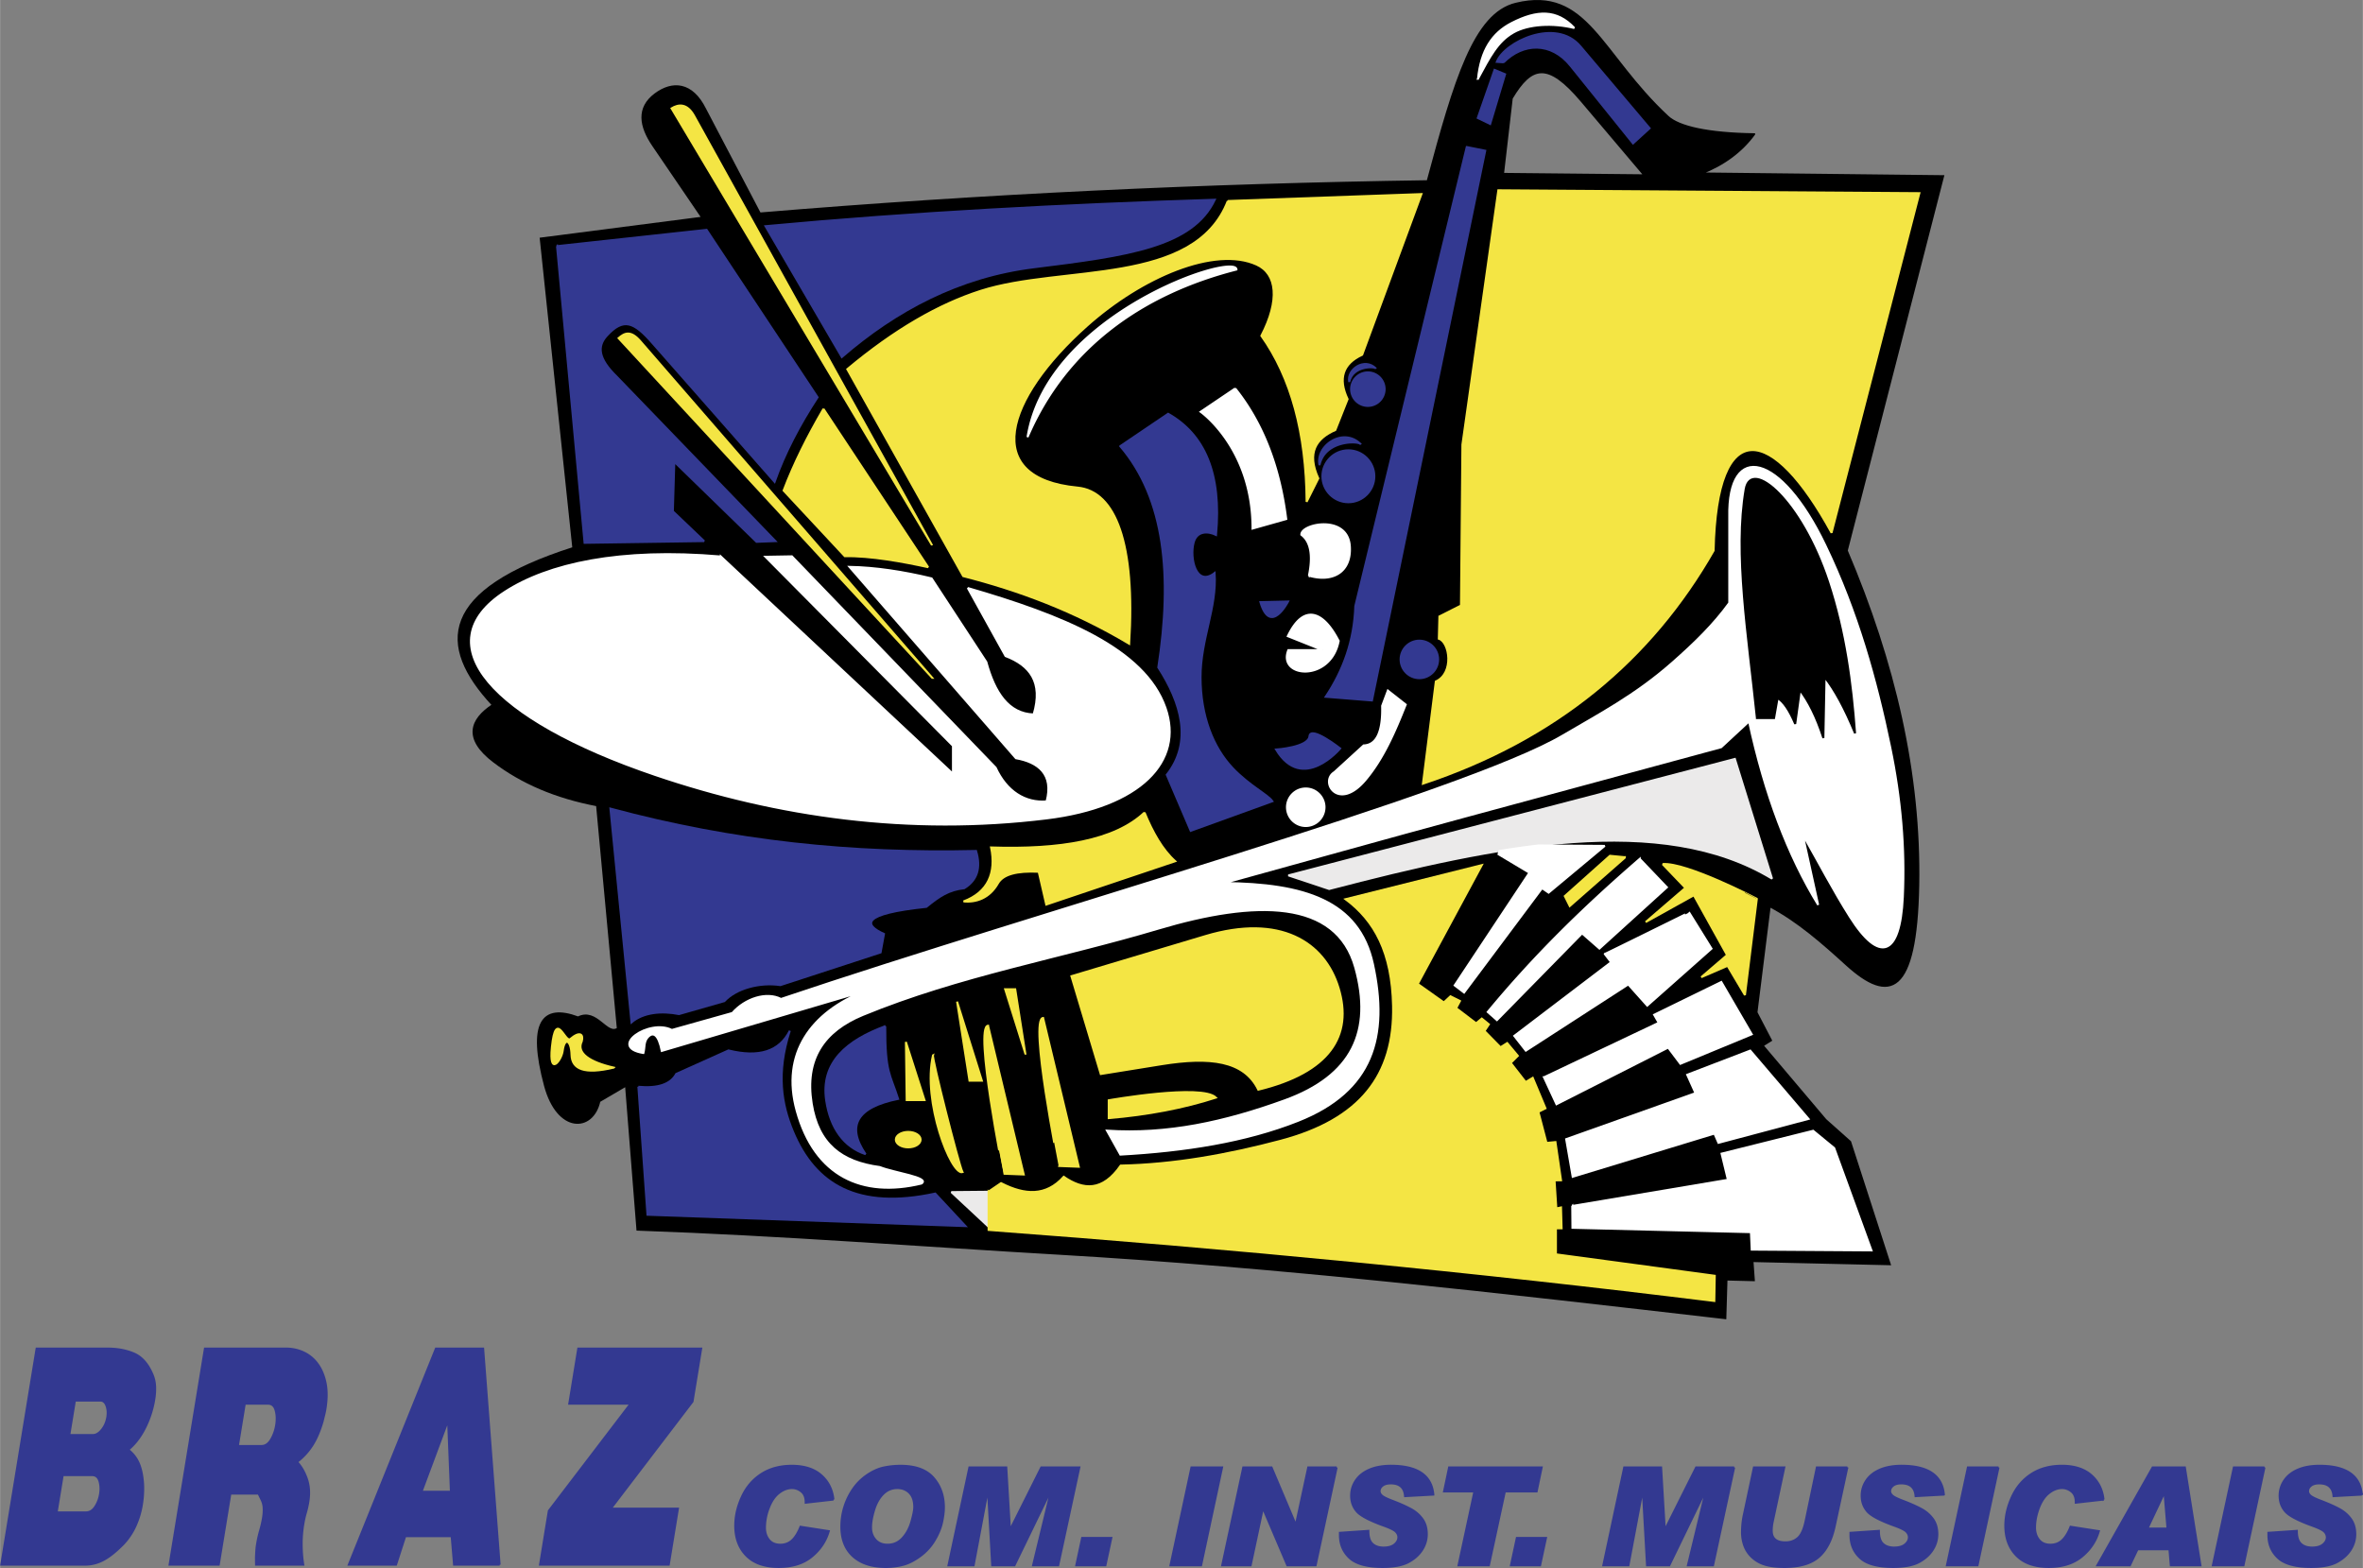 <?xml version="1.0" encoding="UTF-8"?> <svg xmlns="http://www.w3.org/2000/svg" width="2500" height="1659" viewBox="0 0 257.128 170.645"><rect x="0" y="0" width="257.128" height="170.645" fill="#808080" stroke="none"/><g stroke-width=".216" stroke-miterlimit="2.613"><path d="M190.877 14.61c-1.375 1.877-3.296 3.299-5.764 4.266l26.333.297-10.487 40.751c5.17 12.154 8.012 24.288 7.781 36.462-.225 11.881-3.1 12.872-7.817 8.581-2.651-2.412-5.274-4.716-8.347-6.348l-1.442 11.564 1.579 3.034-.908.57 6.85 8.093 2.674 2.383 4.311 13.322-14.941-.345.149 2.083-2.976-.074-.125 4.207c-24.23-2.795-48.472-5.622-72.691-7.024-14.435-.835-29.914-2.059-45.699-2.611l-1.24-15.681-2.9 1.699c-.728 3.32-4.54 3.463-5.919-1.699-1.821-6.818-.331-8.873 3.602-7.41 2.028-1.024 3.116 2.052 4.324 1.211l-2.261-24.305c-4.561-.868-8.207-2.469-11.201-4.731-3.336-2.521-2.571-4.579-.136-6.178-6.086-6.523-5.74-12.455 8.754-17.087l-3.546-33.678 17.584-2.272-5.352-7.857c-1.428-2.096-1.759-4.092.228-5.579 1.87-1.399 4.001-1.269 5.431 1.621l5.956 11.36c24.223-2.02 48.446-3.162 72.668-3.513C158.32 8.655 160.451 1.5 164.945.41c7.781-1.889 9.162 5.435 16.541 12.289 1.198 1.112 4.325 1.834 9.391 1.911zm-27.326 4.313l15.394.155-6.833-8.075c-3.695-4.367-5.459-3.9-7.609-.311l-.952 8.231z" fill-rule="evenodd" clip-rule="evenodd" stroke="#000"></path><path d="M78.437 60.563l25.255 23.646v-3.044L83.285 60.593l2.881-.05 22.171 22.999c1.186 2.578 3.206 3.861 5.543 3.677.788-2.963-.9-4.271-3.335-4.702L92.423 61.688c2.858.053 5.854.516 8.944 1.259l5.955 9.093c.91 3.314 2.396 5.622 5.15 5.713 1.052-3.544-.427-5.347-3.058-6.357l-4.104-7.402c10.278 2.984 19.242 6.563 21.508 13.035 2.041 5.827-2.717 10.787-12.948 12.039-14.863 1.819-29.211-.185-42.61-4.74-17.866-6.074-25.005-14.278-16.357-19.902 4.726-3.075 12.571-4.805 23.534-3.863z" fill-rule="evenodd" clip-rule="evenodd" fill="#fff" stroke="#fff"></path><path d="M133.602 21.875l21.074-.754-6.449 17.485c-2.112.977-2.643 2.587-1.589 4.831l-1.332 3.359c-2.096.925-3.136 2.444-1.853 5.27l-1.274 2.548c-.058-7.5-1.698-13.523-4.923-18.068 2.012-3.868 1.702-6.749-.512-7.75-4.55-2.059-12.479 1.312-18.476 6.66-8.936 7.969-11.589 16.607-1.017 17.607 4.154.393 6.295 6.118 5.62 16.996-6.021-3.593-12.043-5.823-18.066-7.36L92.193 40.181c5.158-4.307 9.934-7.056 14.502-8.524 8.91-2.865 23.282-.449 26.907-9.782zM66.773 116.188c-2.627-.604-4.094-1.582-3.469-2.871.201-.755-.201-1.134-1.249-.245-.574.486-1.574-3.312-2.006.875-.341 3.305 1.046 1.431 1.174.427.198-1.547.917-1.202.96.427.043 1.546 1.379 2.153 4.59 1.387zM101.438 73.764l-31.77-36.631c-1.039-1.197-1.691-.918-2.362-.33l34.132 36.961zM101.41 59.325L75.524 12.611c-.768-1.386-1.692-1.281-2.455-.818l28.341 47.532zM89.602 44.498c-1.747 3-3.195 5.884-4.34 8.884l6.661 7.149c2.798-.055 6.372.604 9.073 1.197l-11.394-17.23z" fill-rule="evenodd" clip-rule="evenodd" fill="#f4e544" stroke="#f4e544"></path><path d="M70.008 114.601c.163-.578.021-1.241.488-1.735.558-.59 1.134-.342 1.509 1.505l22.112-6.526c-5.875 2.312-9.15 6.812-7.432 13.038 1.975 7.153 7.163 9.472 13.574 7.923 1.037-.658-3.02-1.184-4.53-1.798-4.194-.559-6.705-2.52-7.409-6.91-.778-4.845 1.328-7.896 5.567-9.643 10.515-4.33 21.454-6.203 32.154-9.393 10.609-3.162 19.368-3.209 21.438 4.249 1.917 6.903-.329 11.771-7.678 14.435-6.563 2.379-12.76 3.731-19.349 3.302l1.459 2.61c7.006-.394 13.605-1.407 19.349-3.686 8.188-3.248 9.847-9.183 8.139-17.045-1.516-6.973-7.566-8.733-16.2-8.83 8.727-2.406 17.443-4.852 26.182-7.218l27.912-7.559 3.03-2.806c1.713 7.927 4.221 14.581 7.524 19.963l-1.689-7.678c1.715 2.994 3.299 6.067 5.145 8.983 3.223 5.093 5.46 4.304 5.759-2.149.246-5.316-.208-10.705-1.382-16.355-1.521-7.312-3.553-14.654-7.064-21.959-4.847-10.083-10.611-11.326-10.442-3.071v9.367c-1.701 2.361-3.815 4.41-6.219 6.526-4.073 3.588-8.134 5.684-11.9 7.909-10.703 6.32-56.715 19.111-85.071 28.667-1.58-.816-3.914-.052-5.294 1.524l-6.586 1.849c-2.484-1.269-7.016 1.886-3.096 2.511z" fill-rule="evenodd" clip-rule="evenodd" fill="#fff" stroke="#fff"></path><path d="M109.353 72.915c.314-.315 2.163.447 2.59 2.946-.928.856-3.087-2.449-2.59-2.946zm1.284 10.872c.177-.307 1.753-.101 2.596 1.73-.537.849-2.876-1.246-2.596-1.73z" fill="none" stroke="#000"></path><path d="M134.545 29.333c-.046-1.936-20.597 4.785-22.737 18.24 4.205-9.828 12.617-15.658 22.737-18.24zM134.412 42.274l-3.766 2.542s5.647 3.953 5.647 12.708l3.671-1.036c-.721-5.742-2.572-10.481-5.552-14.214zM142.084 85.81c1.126 0 2.044.918 2.044 2.044a2.047 2.047 0 0 1-2.044 2.043 2.047 2.047 0 0 1-2.043-2.043c0-1.126.918-2.044 2.043-2.044zM152.966 76.682c-1.189 2.999-2.441 5.891-4.373 8.19-2.969 3.535-5.043.186-3.4-.833l3.192-2.915c1.411-.047 2.082-1.481 2.013-4.304l.625-1.666 1.943 1.528zM145.67 69.755c-1.646-3.223-3.795-4.156-5.538-.52l3.794 1.517h-3.738c-1.209 3.015 4.613 3.534 5.482-.997zM142.428 62.65c.457-2.216.183-3.701-.822-4.455-.08-1.188 5.03-2.26 5.277 1.234.199 2.824-1.851 3.988-4.455 3.221z" fill-rule="evenodd" clip-rule="evenodd" fill="#fff" stroke="#fff"></path><path fill-rule="evenodd" clip-rule="evenodd" fill="#333991" stroke="#000" d="M160.536 12.949l1.754.85 1.753-5.845-1.541-.638-1.966 5.633z"></path><path d="M132.19 21.736c-2.432 5.113-9.425 6.082-19.68 7.352-8.171 1.011-15.036 4.687-20.911 9.771L83.29 24.614c16.166-1.5 32.492-2.354 48.9-2.878zM60.603 26.787l3 32.29 13.014-.187-3.404-3.246.159-5.383 8.946 8.708 2.059-.079-17.294-17.917c-2.019-1.964-2.099-3.302-1.074-4.428 1.833-2.014 2.959-1.514 4.962.764l13.311 15.135c1.106-3.135 2.708-6.192 4.679-9.208l-12.08-18.224-16.278 1.775zM66.415 88c13.458 3.626 26.337 4.916 39.795 4.609.553 1.844.123 3.195-1.291 4.056-1.69.185-2.678.86-4.122 2.028-7.13.752-6.823 1.95-4.609 2.949l-.368 2.012-10.906 3.557c-2.274-.338-4.811.359-6.101 1.742l-4.933 1.411c-1.875-.369-3.875-.206-5.172.903L66.415 88zM69.457 118.273l.989 13.929 34.617 1.236-3.297-3.544c-8.435 1.833-13.079-.955-15.495-6.759-1.227-2.944-1.828-6.318-.33-10.962-1.126 2.254-3.352 2.968-6.676 2.144l-5.687 2.555c-.605 1.127-1.979 1.594-4.121 1.401z" fill-rule="evenodd" clip-rule="evenodd" fill="#333991" stroke="#333991"></path><path d="M96.325 111.68c-4.162 1.538-7.043 3.922-6.429 8.077.445 3.008 1.924 5.068 4.286 5.852-2.115-3.104-.935-5.11 3.544-6.017-.87-2.728-1.417-2.809-1.401-7.912zM121.898 48.557c4.892 5.729 5.67 14.147 4.14 24.075 2.464 3.821 3.766 8.091.92 11.691l2.607 6.097 8.894-3.22c-.514-.737-2.52-1.692-4.342-3.62-2.131-2.254-3.473-5.68-3.479-9.875-.006-4.127 1.797-7.565 1.533-11.347-2.021 1.564-2.748-1.609-2.285-3.316.361-1.328 1.613-1.225 2.438-.824.624-6.693-1.257-10.949-5.213-13.188l-5.213 3.527zM154.449 69.722c1.126 0 2.043.917 2.043 2.043s-.917 2.043-2.043 2.043c-1.125 0-2.043-.918-2.043-2.043s.918-2.043 2.043-2.043zM138.854 81.57s3.52-.231 3.635-1.442c.115-1.212 3.347 1.327 3.347 1.327s-4.098 4.903-6.982.115zM137.15 65.529l3.016-.069s-1.919 3.77-3.016.069zM146.724 49.006c1.557 0 2.827 1.27 2.827 2.827s-1.271 2.827-2.827 2.827-2.827-1.271-2.827-2.827 1.27-2.827 2.827-2.827z" fill-rule="evenodd" clip-rule="evenodd" fill="#333991" stroke="#333991"></path><path d="M148.074 48.355c-.105-.372-3.898-.536-4.492 2.265-.449-2.118 2.596-4.194 4.492-2.265zM148.844 40.525a1.83 1.83 0 0 1 1.826 1.826 1.83 1.83 0 0 1-1.826 1.826 1.829 1.829 0 0 1-1.825-1.826 1.83 1.83 0 0 1 1.825-1.826z" fill-rule="evenodd" clip-rule="evenodd" fill="#333991" stroke="#333991"></path><path d="M149.717 40.105c-.068-.24-2.518-.346-2.902 1.463-.29-1.368 1.677-2.709 2.902-1.463zM159.604 15.999l-12.127 49.959c-.124 3.766-1.311 7-3.224 9.873l5.038.403 12.327-59.833-2.014-.402zM163.618 6.785c2.125-2.135 5.162-2.259 7.28.372l6.802 8.449 1.807-1.647-7.546-8.927c-2.661-3.149-8.241-.472-9.087 1.701l.744.052z" fill-rule="evenodd" clip-rule="evenodd" fill="#333991" stroke="#333991"></path><path d="M160.829 8.567c1.276-2.364 2.125-4.056 3.87-5.041 1.624-.917 4.297-1.05 6.613-.477-1.9-2.023-4.033-1.968-6.805-.552-2.157 1.103-3.371 3.013-3.678 6.07z" fill-rule="evenodd" clip-rule="evenodd" fill="#fff" stroke="#fff"></path><path d="M124.54 88.425c.883 2.149 1.931 4.024 3.34 5.298l-14.035 4.721-.823-3.569c-2.378-.114-3.875.271-4.442 1.268-.921 1.617-2.38 2.093-3.735 1.958 2.678-1.004 3.561-3.116 2.995-5.874 7.473.24 13.434-.714 16.7-3.802zM116.582 106.238l3.195 10.649 6.603-1.065c5.285-.853 8.989-.417 10.543 2.77 7.738-1.882 10.322-5.854 8.732-11.076-1.528-5.021-6.391-8.065-14.483-5.645l-14.59 4.367zM132.31 119.454c-3.505 1.128-7.393 1.872-11.666 2.232v-1.944s10.153-1.801 11.666-.288zM113.505 110.779l3.881 16.199-2.194-.084c.001.001-3.205-16.031-1.687-16.115zM107.515 111.623l3.881 16.199-2.194-.085c.001 0-3.205-16.03-1.687-16.114zM101.525 114.829c-.197.099 2.784 11.854 3.206 12.74-1.238.351-4.387-7.72-3.206-12.74zM98.572 113.395l2.025 6.328h-1.941l-.084-6.328zM98.825 123.182c.743 0 1.35.379 1.35.844s-.606.844-1.35.844c-.744 0-1.35-.379-1.35-.844s.606-.844 1.35-.844zM104.141 109.007l1.349 8.606h1.35l-2.699-8.606zM111.568 114.66l-1.098-7.003h-1.098l2.196 7.003z" fill-rule="evenodd" clip-rule="evenodd" fill="#f4e544" stroke="#f4e544"></path><path fill-rule="evenodd" clip-rule="evenodd" fill="#ebeaea" stroke="#ebeaea" d="M103.521 129.734l4.049 3.778v-3.815l-4.049.037zM188.786 82.593l4.045 13.033c-12.026-7.28-29.788-3.692-48.198 1.124l-4.442-1.48 48.595-12.677z"></path><path d="M107.57 129.62v4.232c26.569 1.967 52.915 4.496 78.978 7.732l.049-2.744-17.284-2.333v-2.83h.617l-.065-2.272-.508.105-.195-3.049.705-.011-.607-4.161-.972.092-.885-3.377.772-.387-1.39-3.32-.772.464-1.621-2.085.772-.772-1.158-1.39-.729.461-1.743-1.773.482-.724-.774-.63-.619.516-2.169-1.651.413-.774-1.032-.517-.723.671-2.839-2.013 6.971-12.931-14.83 3.708c3.163 2.354 5.048 5.792 5.171 11.618.16 7.571-3.616 12.381-12.206 14.666-5.771 1.535-11.625 2.587-17.437 2.708-1.964 2.828-4.052 2.697-6.195 1.22-1.939 2.163-4.247 1.983-6.724.739 0 .001-1.359.749-1.453.812z" fill-rule="evenodd" clip-rule="evenodd" fill="#f4e544" stroke="#f4e544"></path><path d="M191.182 78.145h1.867l.383-2.172c.639.368 1.277 1.306 1.917 2.811l.511-3.705c.928 1.213 1.789 2.888 2.555 5.238l.128-6.643c1.107 1.394 2.214 3.438 3.321 6.132-.393-5.409-1.126-10.993-2.938-16.479-2.938-8.896-8.384-13.495-8.966-10.092-1.194 6.975.282 15.823 1.222 24.91z" fill-rule="evenodd" clip-rule="evenodd" stroke="#000"></path><path d="M180.915 94.035l2.484 2.592-4.32 3.72 5.24-2.914 3.614 6.508-2.806 2.408 2.861-1.24 1.891 3.185 1.297-10.478c.001-.001-7.668-3.997-10.261-3.781zM176.864 93.295l-1.674-.162-4.915 4.391.541 1.085 6.048-5.314zM208.86 21.021l-45.819-.312-3.909 27.679-.156 17.515-2.349 1.184-.062 2.425c1.171.351 1.691 3.75-.327 4.655l-1.402 11.125c14.567-4.851 24.868-13.525 31.636-25.368.329-14.92 6.464-13.606 12.833-1.94l9.555-36.963z" fill-rule="evenodd" clip-rule="evenodd" fill="#f4e544" stroke="#f4e544"></path><path d="M158.289 107.238l1.025.781 8.489-11.36.711.49 6.108-5.093-7.215-.046a98.623 98.623 0 0 0-4.249.604l-.095.353 3.361 2.01-8.135 12.261zM178.433 93.47l2.954 3.095-7.343 6.666-1.888-1.652-9.263 9.439-1.003-.885c4.978-6.01 10.149-11.126 16.543-16.663zM174.624 103.819l.69.902-10.537 8.017 1.258 1.605 11.148-7.209 2.064 2.308 6.996-6.202-2.437-3.931c.002.001-9.238 4.567-9.182 4.51zM168.008 117.24l1.363 2.936 12.155-6.167 1.329 1.765 7.768-3.211-3.315-5.696-7.312 3.571.5.874-12.488 5.928zM183.594 116.966l6.863-2.632 6.342 7.434-9.802 2.607-.442-1.007-15.422 4.699-.709-4.094 14.073-5.006-.903-2.001zM171.085 131.247l.021 2.375 19.423.474.086 1.899 13.035.087-4.057-11.137-2.292-1.884-9.966 2.489.69 2.848-16.94 2.849z" fill-rule="evenodd" clip-rule="evenodd" fill="#fff" stroke="#fff"></path><path d="M90.689 163.197l-3.023.342v-.057c0-.519-.153-.906-.463-1.156a1.587 1.587 0 0 0-1.027-.379c-.484 0-.955.178-1.417.535-.458.354-.829.897-1.108 1.629a6 6 0 0 0-.417 2.139c0 .528.144.97.429 1.324.285.357.702.536 1.25.536.504 0 .928-.161 1.275-.481.345-.32.65-.811.913-1.474l3.081.479c-.32 1.099-.94 2.023-1.857 2.775-.918.751-2.113 1.126-3.586 1.126-1.536 0-2.709-.409-3.52-1.228-.813-.818-1.219-1.907-1.219-3.268 0-1.042.24-2.088.724-3.14.481-1.052 1.185-1.878 2.111-2.479.925-.6 2.034-.9 3.328-.9 1.342 0 2.401.338 3.177 1.01.779.675 1.228 1.563 1.349 2.667zm7.303-3.676c1.622 0 2.815.435 3.577 1.305.759.868 1.139 1.938 1.139 3.207 0 .489-.069 1.05-.208 1.675-.141.627-.412 1.277-.816 1.949a5.735 5.735 0 0 1-1.565 1.706c-.643.47-1.257.781-1.85.938a7.336 7.336 0 0 1-1.88.235c-1.523 0-2.708-.385-3.562-1.156-.853-.769-1.28-1.851-1.28-3.239a7.221 7.221 0 0 1 1.262-4.08 5.8 5.8 0 0 1 1.548-1.54c.613-.414 1.216-.685 1.809-.812a8.757 8.757 0 0 1 1.826-.188zm-1.402 8.589c.635 0 1.173-.241 1.617-.72.442-.48.767-1.084.97-1.812.204-.729.305-1.25.305-1.561 0-.682-.174-1.197-.521-1.548-.345-.347-.789-.522-1.324-.522-.603 0-1.119.22-1.553.656-.434.439-.759 1.024-.977 1.754-.219.727-.328 1.35-.328 1.863 0 .543.161.991.481 1.352.318.358.762.538 1.33.538zm20.855-8.408l-2.297 10.652h-2.738l1.969-8.138h-.044l-3.946 8.138h-2.426l-.458-8.138h-.03l-1.533 8.138h-2.738l2.275-10.652h4.018l.399 6.751h.03l3.378-6.751h4.141zm3.48 7.674l-.64 2.979h-3.175l.64-2.979h3.175zm12.054-7.674l-2.281 10.652h-3.334l2.282-10.652h3.333zm12.47 0l-2.289 10.652h-3.08l-2.64-6.19h-.029l-1.322 6.19h-3.096l2.29-10.652h3.08l2.624 6.205h.03l1.336-6.205h3.096zm10.522 2.956l-3.08.169c-.069-.925-.586-1.389-1.548-1.389-.395 0-.694.084-.905.25-.211.169-.317.367-.317.601 0 .168.087.33.255.483.169.151.57.347 1.206.585.806.311 1.458.604 1.962.879.503.277.915.635 1.235 1.076.319.441.48.989.48 1.649 0 .62-.173 1.198-.521 1.733-.345.533-.846.975-1.496 1.322-.652.345-1.577.519-2.78.519-1.688 0-2.89-.325-3.597-.973-.707-.649-1.062-1.483-1.062-2.5v-.248l3.096-.211c0 .665.146 1.134.441 1.406.293.275.697.412 1.216.412.523 0 .922-.114 1.195-.343.275-.229.412-.486.412-.775 0-.219-.087-.42-.264-.605-.174-.184-.603-.399-1.284-.646-1.565-.562-2.555-1.081-2.97-1.555-.414-.477-.622-1.047-.622-1.717 0-.61.171-1.165.514-1.671.342-.504.838-.894 1.49-1.174.65-.277 1.432-.417 2.342-.417 2.883.003 4.418 1.049 4.602 3.14zm11.787-2.956l-.546 2.616h-3.458l-1.738 8.036h-3.307l1.731-8.036h-3.307l.551-2.616h10.074zm.471 7.674l-.64 2.979h-3.175l.641-2.979h3.174zm20.477-7.674l-2.297 10.652h-2.738l1.97-8.138h-.045l-3.946 8.138h-2.426l-.459-8.138h-.029l-1.533 8.138h-2.738l2.274-10.652h4.019l.399 6.751h.029l3.378-6.751h4.142zm12.317 0l-1.382 6.424c-.325 1.501-.903 2.611-1.736 3.331-.833.719-2.071 1.079-3.713 1.079-.913 0-1.64-.09-2.185-.269a3.568 3.568 0 0 1-1.377-.806 3.232 3.232 0 0 1-.813-1.226 4.215 4.215 0 0 1-.256-1.471c0-.664.067-1.3.198-1.904l1.097-5.159h3.306l-1.279 5.995a4.457 4.457 0 0 0-.087.893c0 .844.499 1.265 1.498 1.265.528 0 .978-.158 1.347-.479.372-.319.652-.94.846-1.86l1.216-5.813h3.32zm10.506 2.956l-3.08.169c-.069-.925-.586-1.389-1.548-1.389-.395 0-.694.084-.905.25-.211.169-.317.367-.317.601 0 .168.087.33.255.483.169.151.571.347 1.206.585.806.311 1.458.604 1.962.879.503.277.915.635 1.235 1.076.319.441.48.989.48 1.649 0 .62-.173 1.198-.521 1.733-.345.533-.846.975-1.496 1.322-.652.345-1.577.519-2.779.519-1.689 0-2.891-.325-3.597-.973-.707-.649-1.062-1.483-1.062-2.5v-.248l3.095-.211c0 .665.146 1.134.442 1.406.292.275.696.412 1.215.412.523 0 .923-.114 1.195-.343.275-.229.412-.486.412-.775 0-.219-.087-.42-.263-.605-.174-.184-.604-.399-1.285-.646-1.565-.562-2.555-1.081-2.97-1.555-.414-.477-.622-1.047-.622-1.717 0-.61.171-1.165.514-1.671.343-.504.838-.894 1.49-1.174.65-.277 1.432-.417 2.342-.417 2.884.003 4.419 1.049 4.602 3.14zm5.944-2.956l-2.282 10.652h-3.333l2.281-10.652h3.334zm11.431 3.495l-3.023.342v-.057c0-.519-.154-.906-.464-1.156a1.585 1.585 0 0 0-1.027-.379c-.483 0-.954.178-1.416.535-.459.354-.828.897-1.108 1.629-.277.732-.417 1.444-.417 2.139 0 .528.144.97.429 1.324.286.357.703.536 1.251.536.503 0 .928-.161 1.274-.481.345-.32.65-.811.913-1.474l3.08.479c-.319 1.099-.939 2.023-1.857 2.775-.918.751-2.113 1.126-3.587 1.126-1.535 0-2.708-.409-3.52-1.228-.811-.819-1.218-1.908-1.218-3.27 0-1.042.241-2.088.725-3.14.481-1.052 1.186-1.878 2.11-2.479.926-.6 2.034-.9 3.329-.9 1.342 0 2.4.338 3.177 1.01.779.677 1.228 1.565 1.349 2.669zm10.544 7.157h-3.228l-.146-1.743h-3.472l-.828 1.743h-3.548l6.018-10.652h3.51l1.694 10.652zm-3.584-4.002l-.325-3.882h-.029l-1.831 3.882h2.185zm10.551-6.65l-2.281 10.652H240.8l2.282-10.652h3.333zm10.596 2.956l-3.08.169c-.069-.925-.586-1.389-1.548-1.389-.395 0-.694.084-.905.25-.211.169-.317.367-.317.601 0 .168.086.33.255.483.169.151.571.347 1.206.585.806.311 1.458.604 1.962.879.503.277.915.635 1.235 1.076.319.441.48.989.48 1.649 0 .62-.173 1.198-.521 1.733-.345.533-.846.975-1.496 1.322-.651.345-1.577.519-2.78.519-1.688 0-2.89-.325-3.596-.973-.707-.649-1.062-1.483-1.062-2.5v-.248l3.096-.211c0 .665.146 1.134.441 1.406.293.275.697.412 1.216.412.523 0 .923-.114 1.195-.343.275-.229.411-.486.411-.775a.86.86 0 0 0-.262-.605c-.174-.184-.604-.399-1.285-.646-1.565-.562-2.555-1.081-2.969-1.555-.415-.477-.623-1.047-.623-1.717 0-.61.171-1.165.514-1.671.342-.504.838-.894 1.49-1.174.65-.277 1.432-.417 2.342-.417 2.882.003 4.417 1.049 4.601 3.14zM15.432 163.74a9.153 9.153 0 0 1-.718 2.369 7.142 7.142 0 0 1-1.328 1.96c-.384.386-.744.716-1.079.988s-.668.5-.998.682a4.444 4.444 0 0 1-1.014.409 4.378 4.378 0 0 1-1.12.137H.127l3.844-23.52h7.711c1.093 0 2.058.182 2.895.545s1.496 1.103 1.976 2.216c.183.409.288.847.312 1.312s-.005.948-.086 1.448a10.715 10.715 0 0 1-1.017 3.137c-.495.977-1.102 1.761-1.819 2.352.524.409.913.914 1.165 1.517.252.603.404 1.357.456 2.267a10.8 10.8 0 0 1-.132 2.181zm-3.767-9.51c.074-.455.044-.869-.09-1.244s-.362-.562-.682-.562H8.142l-.613 3.749H10.1c.34 0 .665-.192.974-.579s.505-.841.591-1.364zM9.34 164.593c.411 0 .751-.211 1.02-.631.27-.421.443-.886.521-1.397.079-.512.052-.978-.079-1.397-.132-.421-.398-.631-.799-.631H6.815l-.663 4.057H9.34v-.001zm23.653 5.692h-5.141l-.007-.597a7.016 7.016 0 0 1 .017-.562c.013-.387.045-.738.098-1.057a12.85 12.85 0 0 1 .335-1.5c.138-.478.245-.943.319-1.397.059-.363.082-.716.067-1.057s-.106-.67-.274-.988l-.281-.58H25.06l-1.265 7.738h-5.351l3.844-23.52h8.839c.661 0 1.291.137 1.887.409a3.894 3.894 0 0 1 1.518 1.244c.416.557.709 1.244.881 2.062.172.818.168 1.772-.009 2.863a7.311 7.311 0 0 1-.139.665c-.055.216-.113.448-.174.698-.297 1.023-.666 1.881-1.104 2.574a7.101 7.101 0 0 1-1.673 1.823c.437.454.79 1.057 1.058 1.807s.325 1.602.168 2.557c-.063.386-.152.778-.268 1.176s-.208.812-.278 1.244a12.974 12.974 0 0 0-.175 2.267c.006.739.065 1.45.174 2.131zm-4.548-12.919c.421 0 .771-.239 1.049-.716a4.494 4.494 0 0 0 .552-1.585c.089-.579.068-1.108-.064-1.585-.132-.478-.409-.716-.83-.716h-2.525l-.752 4.602h2.57zm25.915 12.919h-4.961l-.26-3.103h-5.05l-1.003 3.103h-5.141l9.481-23.52h5.141l1.793 23.52zm-5.301-7.942l-.308-7.771-2.894 7.771h3.202zm23.707 7.942h-14.01l.958-5.863 8.896-11.657h-6.674l.98-5.999h13.378l-.941 5.761-8.895 11.657h7.305l-.997 6.101z" fill-rule="evenodd" clip-rule="evenodd" fill="#333991" stroke="#333991"></path></g></svg> 